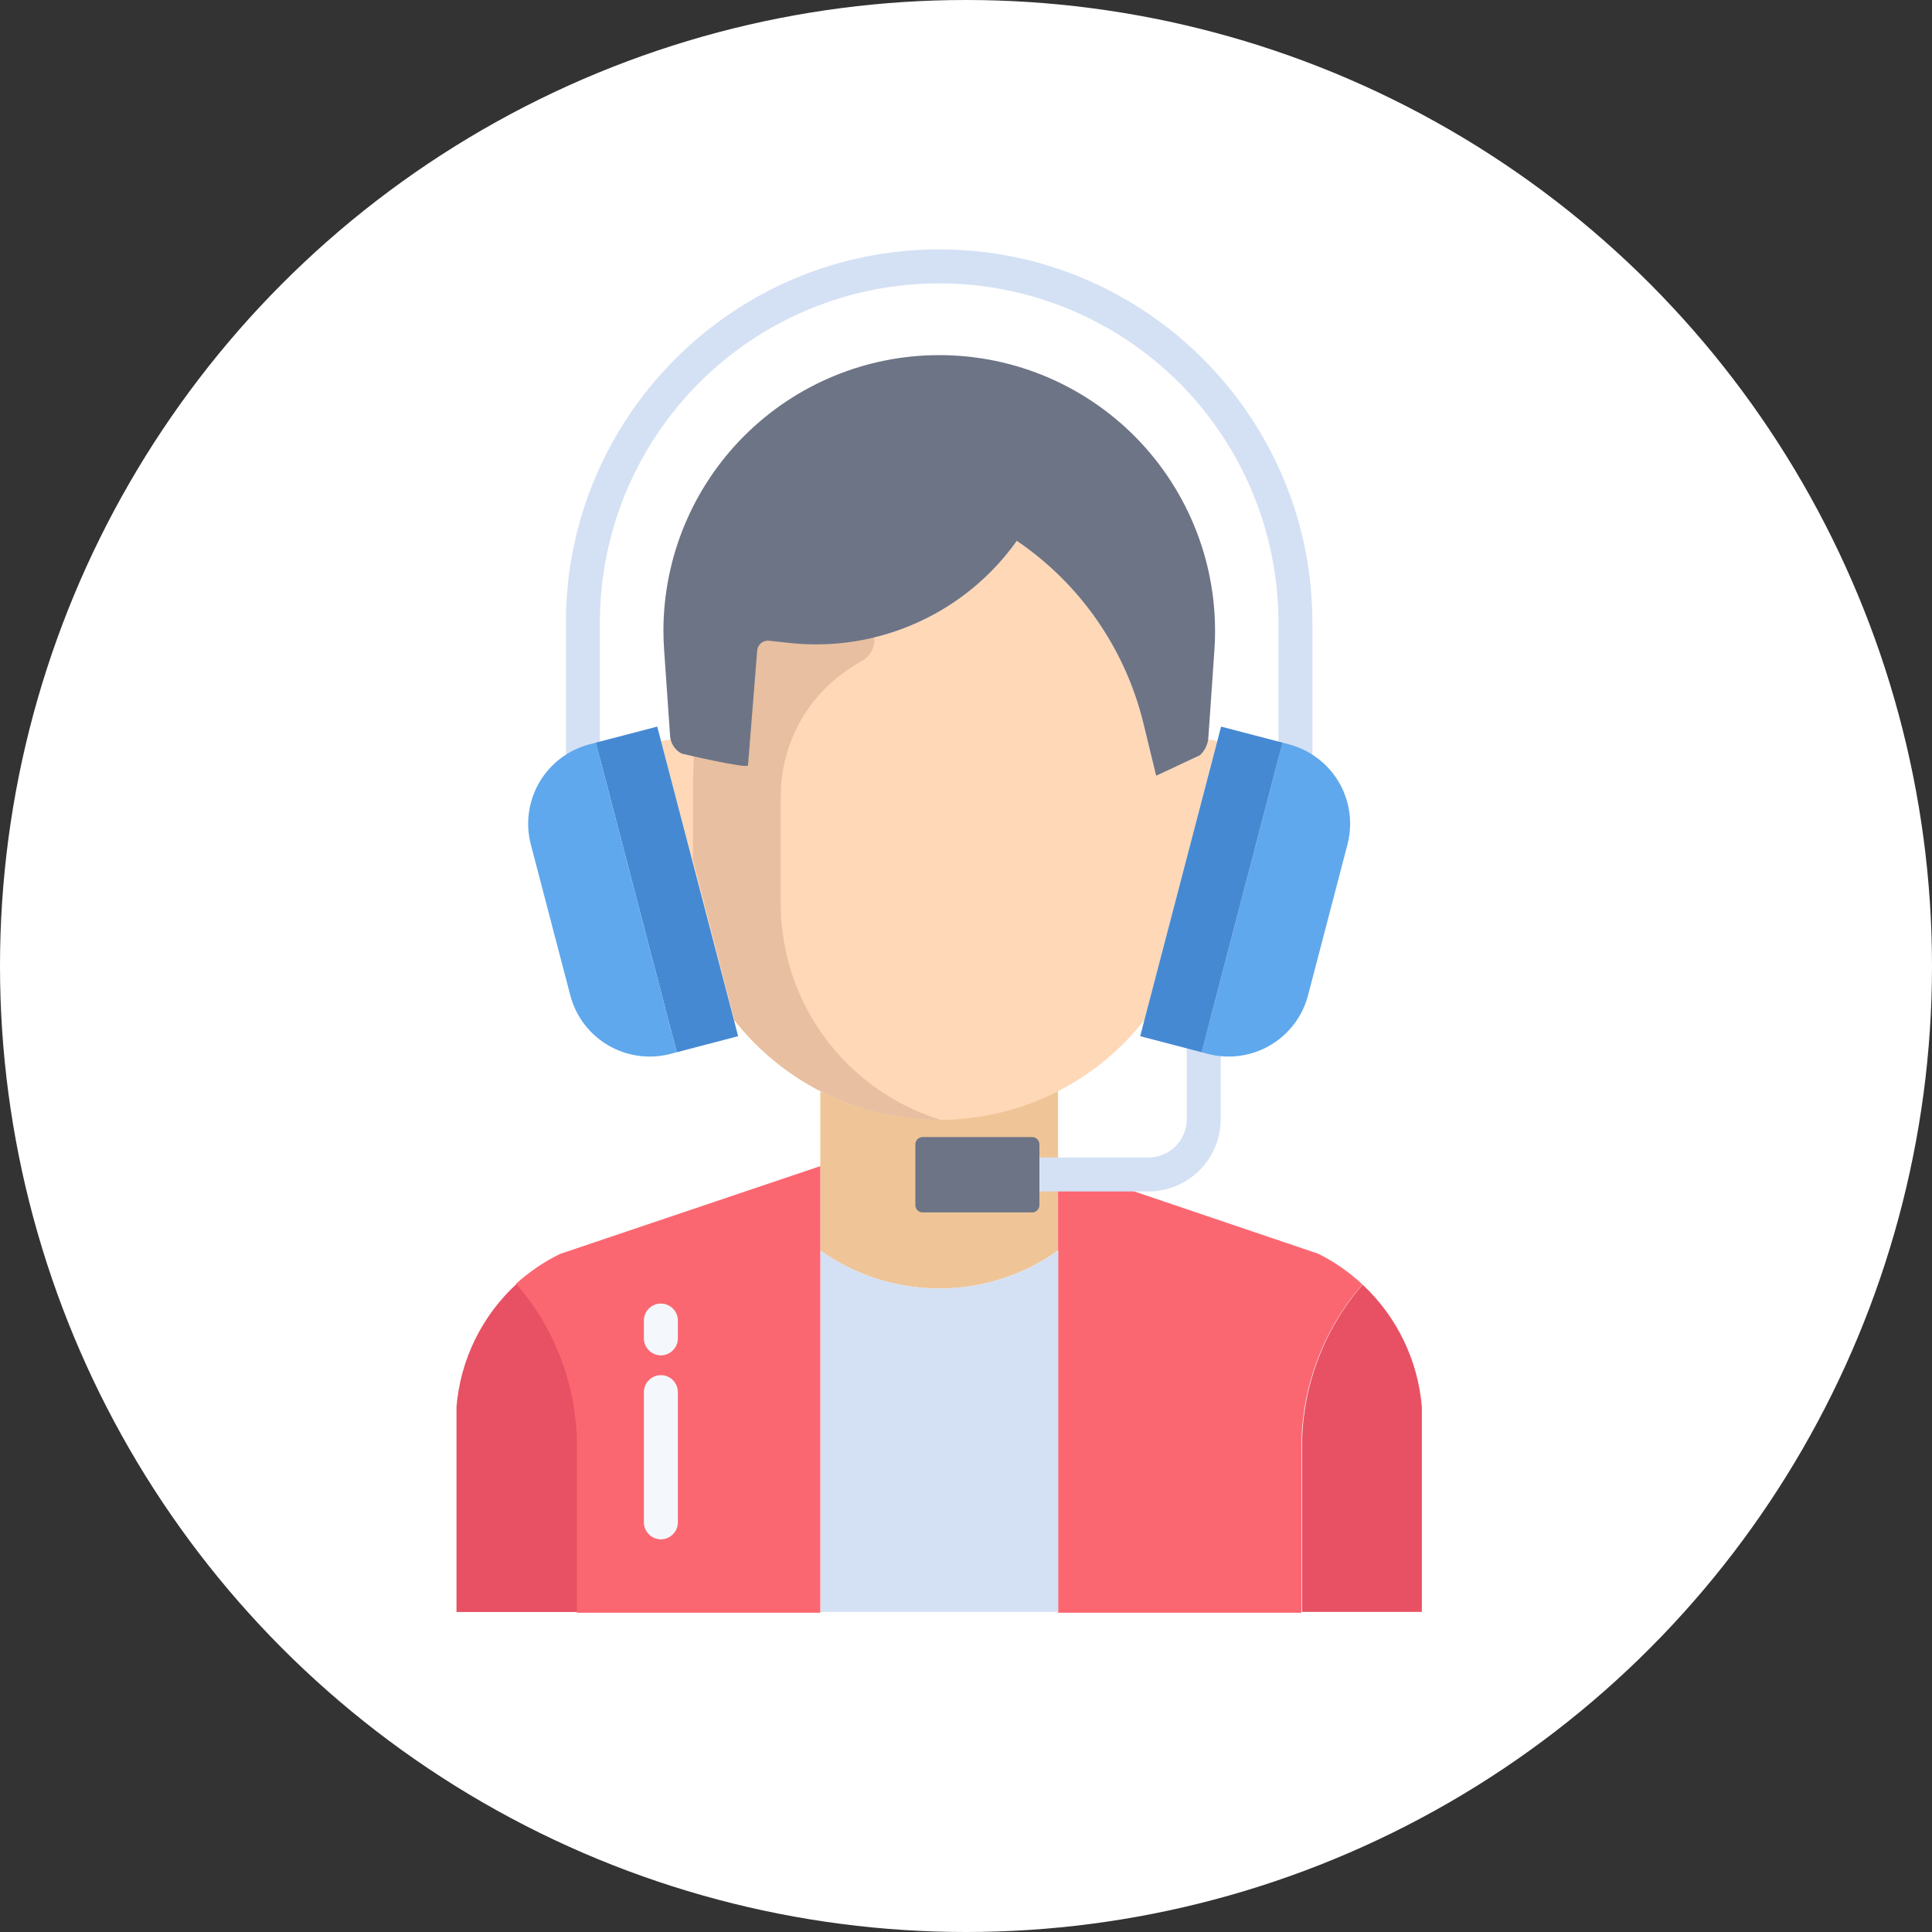 <svg width="36" height="36" viewBox="0 0 36 36" fill="none" xmlns="http://www.w3.org/2000/svg">
<rect x="0" y="0" width="36" height="36" fill="#333333" stroke="none"/>
<circle cx="18" cy="18" r="18" fill="white"/>
<path d="M26.494 26.214V30.036H24.261V26.961C24.261 25.857 24.657 24.789 25.378 23.952L25.391 23.938C26.028 24.534 26.422 25.345 26.494 26.214V26.214Z" fill="#E75163"/>
<path d="M15.345 20.364C15.329 20.357 15.314 20.349 15.298 20.34L15.285 20.366V23.302C15.932 23.762 16.705 24.009 17.498 24.01C18.292 24.011 19.065 23.764 19.712 23.305L19.715 23.302V20.332L15.345 20.364Z" fill="#EFC597"/>
<path d="M10.775 26.961V30.037H8.506V26.214C8.579 25.335 8.98 24.516 9.63 23.92C10.368 24.761 10.775 25.842 10.775 26.961V26.961Z" fill="#E75163"/>
<path d="M22.681 13.811L21.324 19.007C20.635 19.885 19.665 20.499 18.577 20.746C17.488 20.994 16.348 20.859 15.347 20.364C15.331 20.357 15.316 20.349 15.3 20.34C14.672 20.021 14.122 19.569 13.686 19.017L13.679 19.019L12.318 13.811C12.374 13.796 12.431 13.785 12.489 13.78L12.495 13.778C12.509 13.835 12.534 13.888 12.57 13.933C12.605 13.979 12.651 14.016 12.702 14.043C12.702 14.043 13.932 14.332 13.938 14.261L14.109 12.122C14.111 12.095 14.119 12.069 14.131 12.046C14.143 12.022 14.16 12.001 14.181 11.984C14.201 11.967 14.225 11.954 14.25 11.947C14.276 11.939 14.302 11.936 14.329 11.939L14.716 11.981C15.527 12.068 16.346 11.938 17.09 11.603C17.833 11.269 18.474 10.742 18.947 10.078C20.128 10.881 20.97 12.094 21.307 13.483L21.542 14.455L22.359 14.073C22.442 13.996 22.496 13.892 22.512 13.78H22.513C22.57 13.786 22.626 13.796 22.681 13.811V13.811Z" fill="#FFD8B7"/>
<path d="M24.565 23.362L20.179 21.877H19.715V30.051H24.25V26.961C24.252 25.856 24.65 24.788 25.373 23.952L25.388 23.936C25.143 23.706 24.866 23.513 24.565 23.362V23.362Z" fill="#FB6771"/>
<path d="M19.719 30.034V30.036H15.287V23.302C15.934 23.762 16.707 24.009 17.501 24.01C18.294 24.011 19.068 23.764 19.715 23.305L19.719 23.302V30.034Z" fill="#D4E1F4"/>
<path d="M10.433 23.366C10.137 23.512 9.862 23.698 9.617 23.92C10.351 24.762 10.754 25.843 10.75 26.961V30.051H15.285V21.729L10.433 23.366Z" fill="#FB6771"/>
<path d="M16.583 20.442C15.96 20.066 15.445 19.534 15.088 18.899C14.731 18.265 14.545 17.548 14.547 16.82V14.85C14.546 14.382 14.659 13.921 14.877 13.506C15.095 13.092 15.412 12.739 15.8 12.478C15.886 12.42 15.977 12.364 16.071 12.308C16.145 12.265 16.205 12.201 16.244 12.124C16.283 12.048 16.299 11.962 16.291 11.877C16.284 11.802 16.259 11.73 16.219 11.668C16.218 11.666 16.217 11.665 16.216 11.664L16.215 11.664L13.22 11.511C13.063 11.806 12.972 13.179 12.928 14.092C12.912 14.439 12.913 14.72 12.913 14.85V16.017L13.688 19.019L13.691 19.017C14.126 19.569 14.676 20.021 15.302 20.34C15.318 20.349 15.333 20.357 15.349 20.364C16.018 20.696 16.755 20.868 17.502 20.867C17.512 20.867 17.521 20.867 17.53 20.867C17.198 20.765 16.88 20.622 16.583 20.442V20.442Z" fill="#E8BFA0"/>
<path d="M17.502 6.617C18.206 6.617 18.904 6.762 19.55 7.042C20.196 7.323 20.778 7.734 21.259 8.249C21.739 8.764 22.109 9.373 22.345 10.037C22.581 10.701 22.677 11.406 22.629 12.11L22.516 13.743C22.515 13.755 22.514 13.768 22.513 13.78C22.496 13.892 22.442 13.996 22.359 14.073L21.543 14.455L21.307 13.483C20.97 12.094 20.129 10.881 18.947 10.078C18.475 10.742 17.834 11.269 17.09 11.603C16.346 11.938 15.527 12.068 14.716 11.981L14.329 11.939C14.303 11.936 14.276 11.939 14.251 11.947C14.225 11.954 14.201 11.967 14.181 11.984C14.161 12.001 14.144 12.022 14.131 12.046C14.119 12.069 14.112 12.095 14.109 12.122L13.938 14.261C13.933 14.332 12.702 14.043 12.702 14.043C12.651 14.016 12.606 13.979 12.57 13.933C12.535 13.888 12.509 13.835 12.496 13.779C12.491 13.757 12.487 13.735 12.486 13.713L12.375 12.11C12.367 11.989 12.362 11.869 12.362 11.75C12.364 10.388 12.906 9.082 13.87 8.12C14.834 7.157 16.14 6.617 17.502 6.617V6.617Z" fill="#6D7486"/>
<path d="M21.399 22.201H19.164V21.568H21.399C21.589 21.568 21.77 21.492 21.904 21.359C22.038 21.225 22.114 21.043 22.114 20.854V19.079H22.747V20.854C22.746 21.211 22.604 21.553 22.352 21.806C22.099 22.058 21.756 22.201 21.399 22.201Z" fill="#D4E1F4"/>
<path d="M24.455 14.947H23.822V11.602C23.822 9.925 23.156 8.317 21.971 7.131C20.785 5.946 19.177 5.28 17.5 5.28C15.823 5.28 14.215 5.946 13.03 7.131C11.844 8.317 11.178 9.925 11.178 11.602V14.947H10.545V11.602C10.545 7.767 13.665 4.647 17.5 4.647C21.335 4.647 24.455 7.767 24.455 11.602V14.947Z" fill="#D4E1F4"/>
<path d="M12.315 25.255C12.23 25.255 12.15 25.221 12.091 25.162C12.031 25.103 11.998 25.022 11.998 24.938V24.606C11.998 24.522 12.031 24.442 12.091 24.383C12.15 24.323 12.23 24.29 12.315 24.29C12.398 24.29 12.479 24.323 12.538 24.383C12.598 24.442 12.631 24.522 12.631 24.606V24.938C12.631 25.022 12.598 25.103 12.538 25.162C12.479 25.221 12.398 25.255 12.315 25.255Z" fill="#F4F8FC"/>
<path d="M12.315 28.683C12.23 28.683 12.15 28.649 12.091 28.59C12.031 28.531 11.998 28.45 11.998 28.366V25.94C11.998 25.857 12.031 25.776 12.091 25.717C12.15 25.657 12.23 25.624 12.315 25.624C12.398 25.624 12.479 25.657 12.538 25.717C12.598 25.776 12.631 25.857 12.631 25.94V28.366C12.631 28.45 12.598 28.531 12.538 28.59C12.479 28.649 12.398 28.683 12.315 28.683Z" fill="#F4F8FC"/>
<path d="M22.43 19.618L22.39 19.607L23.898 13.838L24.014 13.869C24.055 13.879 24.095 13.891 24.134 13.906C24.496 14.033 24.798 14.291 24.979 14.63C25.159 14.97 25.205 15.364 25.108 15.736L24.374 18.544C24.272 18.937 24.017 19.273 23.667 19.478C23.317 19.683 22.9 19.74 22.507 19.638L22.43 19.618Z" fill="#5FA8ED"/>
<path d="M21.324 19.007L22.682 13.811H22.682L22.753 13.539L23.898 13.838L22.39 19.607L21.246 19.308L21.324 19.007Z" fill="#4689D3"/>
<path d="M12.318 13.811L13.679 19.019L13.754 19.308L12.61 19.607L11.102 13.838L12.247 13.539L12.318 13.811Z" fill="#4689D3"/>
<path d="M11.102 13.838L12.61 19.607L12.493 19.638C12.1 19.74 11.683 19.683 11.333 19.478C10.982 19.273 10.728 18.937 10.626 18.544L9.891 15.736C9.794 15.364 9.841 14.97 10.021 14.63C10.202 14.291 10.503 14.033 10.866 13.906C10.905 13.891 10.945 13.879 10.986 13.869L11.102 13.838Z" fill="#5FA8ED"/>
<path d="M19.368 21.324V22.455C19.368 22.473 19.364 22.491 19.358 22.508C19.351 22.524 19.34 22.539 19.328 22.552C19.315 22.565 19.3 22.575 19.283 22.582C19.266 22.589 19.248 22.592 19.23 22.592H17.193C17.175 22.592 17.157 22.589 17.141 22.582C17.124 22.575 17.109 22.565 17.096 22.552C17.083 22.539 17.073 22.524 17.066 22.508C17.059 22.491 17.056 22.473 17.056 22.455V21.324C17.056 21.288 17.07 21.253 17.096 21.227C17.122 21.201 17.157 21.187 17.193 21.187H19.23C19.267 21.187 19.302 21.201 19.328 21.227C19.353 21.253 19.368 21.288 19.368 21.324V21.324Z" fill="#6D7486"/>
</svg>
